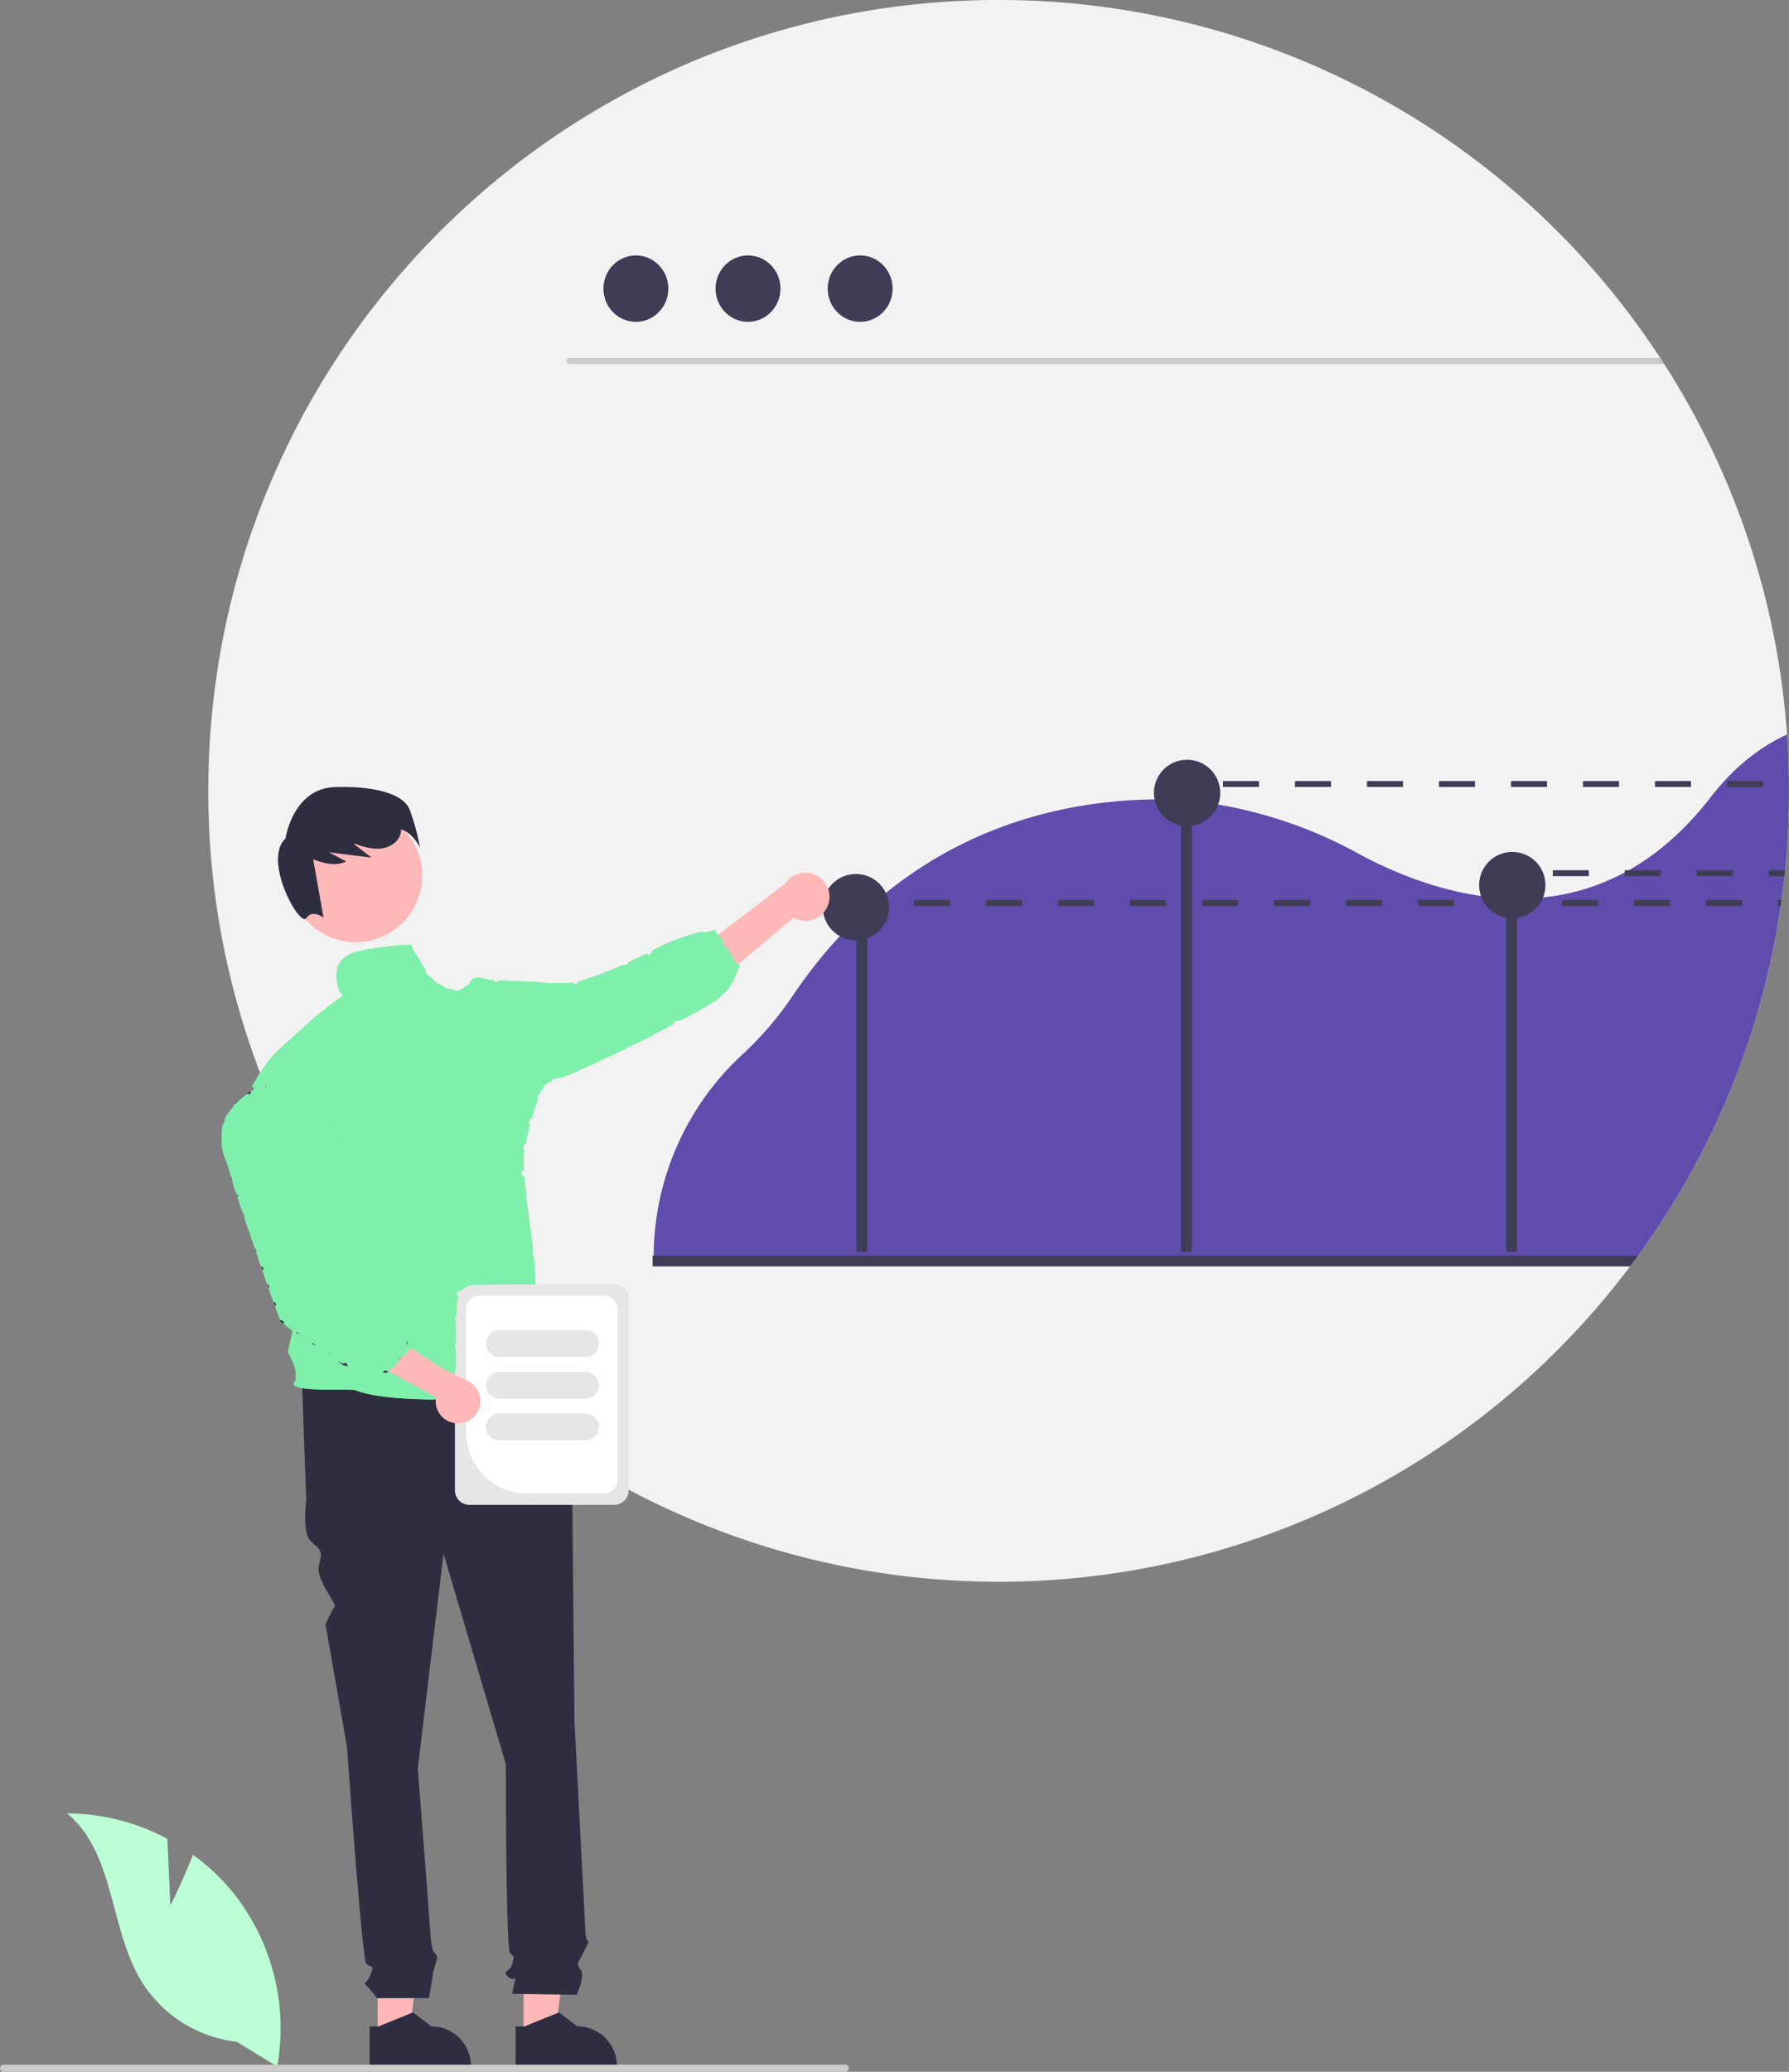 <?xml version="1.0" encoding="UTF-8" standalone="no"?>
<svg
   xmlns:dc="http://purl.org/dc/elements/1.1/"
   xmlns:cc="http://creativecommons.org/ns#"
   xmlns:rdf="http://www.w3.org/1999/02/22-rdf-syntax-ns#"
   xmlns:svg="http://www.w3.org/2000/svg"
   xmlns="http://www.w3.org/2000/svg"
   xmlns:sodipodi="http://sodipodi.sourceforge.net/DTD/sodipodi-0.dtd"
   xmlns:inkscape="http://www.inkscape.org/namespaces/inkscape"
   data-name="Layer 1"
   width="602.107"
   height="696.919"
   viewBox="0 0 602.107 696.919"
   version="1.1"
   id="svg76"
   sodipodi:docname="raise_fund.svg"
   inkscape:version="1.0.2-2 (e86c870879, 2021-01-15)">
  <rect x="0" y="0" width="602.107" height="696.919" fill="#808080" stroke="none"/>
  <defs
     id="defs80" />
  <sodipodi:namedview
     pagecolor="#ffffff"
     bordercolor="#666666"
     borderopacity="1"
     objecttolerance="10"
     gridtolerance="10"
     guidetolerance="10"
     inkscape:pageopacity="0"
     inkscape:pageshadow="2"
     inkscape:window-width="3200"
     inkscape:window-height="1711"
     id="namedview78"
     showgrid="false"
     inkscape:zoom="1.6639749"
     inkscape:cx="293.40095"
     inkscape:cy="346.88542"
     inkscape:window-x="-9"
     inkscape:window-y="-9"
     inkscape:window-maximized="1"
     inkscape:current-layer="svg76" />
  <path
     d="M901.053,367.541q0,2.97-.07,5.93c-.02,1.29-.06,2.58-.11,3.87-.01.37-.02.73-.04,1.1q-.045,1.065-.09,2.1-.33,6.915-1.02,13.73c-.02.22-.04.44-.06.65-.05.45-.09.9-.15,1.35-.14,1.35-.29,2.7-.46,4.03-.11.9-.22,1.79-.34,2.69-.06.43-.12.86-.17,1.28-.07.47-.13.93-.2,1.39-.03.2-.06.4-.09.61-.1.68-.2,1.37-.31,2.05-.13.89-.27,1.77-.42,2.66q-.21,1.32-.45,2.64c-.15.88-.31,1.76-.47,2.64-.16.89-.33,1.77-.5,2.65q-1.29,6.54-2.88,12.97-.63,2.505-1.29,5-1.095,4.05-2.31,8.06c-.23.74-.46,1.48-.69,2.21-.26.84-.53,1.68-.8,2.51-.27.84-.54,1.67-.82,2.5-.28.83-.56,1.66-.85,2.49-.28.82-.57,1.65-.87,2.47-.29.83-.59,1.65-.89,2.47-.31.82-.61,1.64-.92,2.45q-.93,2.46-1.91,4.87c-.32.81-.65,1.62-.99,2.42q-1.995,4.83-4.18,9.55c-.32.7-.64,1.4-.97,2.09-.22.46-.43.91-.65,1.37-.37.76-.73,1.51-1.1,2.26-.37.76-.75,1.53-1.14,2.3q-1.155,2.28-2.35,4.55c-.79,1.51-1.6,3.02-2.43,4.51s-1.67,2.98-2.52,4.45c-.43.74-.86,1.48-1.29,2.21q-2.595,4.395-5.36,8.69-2.745,4.275-5.67,8.45c-.97,1.39-1.96,2.78-2.96,4.15-.4.55-.8,1.09-1.2,1.63-.49.68-1,1.35-1.51,2.02a265.809,265.809,0,0,1-382.97,44.18q-4.38-3.66-8.6-7.5a267.376,267.376,0,0,1-46.71-55.98c-1.61-2.59-3.19-5.21-4.71-7.85a264.766,264.766,0,0,1-35.51-132.87c0-146.91,119.09-266,266-266a265.777,265.777,0,0,1,222.68,120.44c.44.67.88,1.35,1.32,2.03a264.422,264.422,0,0,1,41.33,124.62Q901.058,357.991,901.053,367.541Z"
     transform="translate(-298.947 -101.541)"
     fill="#f2f2f2"
     id="path2" />
  <path
     d="M859.053,224.011h-368.45a1.015,1.015,0,0,1,0-2.03h367.13C858.173,222.651,858.613,223.331,859.053,224.011Z"
     transform="translate(-298.947 -101.541)"
     fill="#cacaca"
     id="path4" />
  <ellipse
     cx="214.01"
     cy="97.09"
     rx="10.925"
     ry="11.169"
     fill="#3f3d56"
     id="ellipse6" />
  <ellipse
     cx="251.753"
     cy="97.09"
     rx="10.925"
     ry="11.169"
     fill="#3f3d56"
     id="ellipse8" />
  <ellipse
     cx="289.495"
     cy="97.09"
     rx="10.925"
     ry="11.169"
     fill="#3f3d56"
     id="ellipse10" />
  <path
     d="M900.383,348.631c-9.61,4.37-18.22,11.43-25.74,21.14-8.69,11.23-18,19.14-27.51,24.5-.45.25-.89.49-1.34.73a73.528,73.528,0,0,1-27.51,8.43,83.499,83.499,0,0,1-8.76.42c-1.22-.01-2.44-.04-3.65-.1-2.87-.14-5.71-.42-8.5-.82-16.02-2.28-30.51-8.44-41.24-14.23a150.088,150.088,0,0,0-47.21-16.52q-4.44-.735-8.86-1.15c-1.22-.12-2.43-.21-3.64-.29q-4.455-.3-8.9-.28c-1.52.01-3.03.04-4.55.1-25.54,1-58.85,8.28-88.72,33.71-.4.34-.79.68-1.19,1.02-.37.32-.74.65-1.11.98a149.143,149.143,0,0,0-13.34,13.47,169.09,169.09,0,0,0-13.2,17.25,110.056,110.056,0,0,1-16.64,19.3,92.677,92.677,0,0,0-29.82,67.12v.5c-.01.54-.01,1.09-.01,1.63h330.13c.4-.54.8-1.08,1.19-1.63,1-1.37,1.99-2.76,2.96-4.15q2.925-4.17,5.67-8.45,2.775-4.29,5.36-8.69c.43-.73.86-1.47,1.29-2.21.85-1.47,1.69-2.96,2.52-4.45s1.64-3,2.43-4.51q1.2-2.265,2.35-4.55c.39-.77.77-1.54,1.14-2.3.37-.75.73-1.5,1.1-2.26.22-.46.43-.91.65-1.37.33-.69.65-1.39.97-2.09q2.19-4.725,4.18-9.55c.34-.8.67-1.61.99-2.42q.975-2.415,1.91-4.87c.31-.81.61-1.63.92-2.45.3-.82.6-1.64.89-2.47.3-.82.59-1.65.87-2.47.29-.83.57-1.66.85-2.49.28-.83.55-1.66.82-2.5.27-.83.54-1.67.8-2.51.23-.73.46-1.47.69-2.21q1.215-4.005,2.31-8.06.66-2.49,1.29-5,1.59-6.42,2.88-12.97c.17-.88.34-1.76.5-2.65.16-.88.32-1.76.47-2.64q.24-1.32.45-2.64c.15-.89.29-1.77.42-2.66.11-.68.21-1.37.31-2.05.03-.21.06-.41.09-.61.07-.47.13-.93.19-1.39.06-.43.12-.86.18-1.28.12-.9.23-1.79.34-2.69.17-1.33.32-2.68.46-4.03h.01c.04-.45.09-.9.14-1.35.02-.21.04-.43.06-.65q.69-6.81,1.02-13.73.045-1.035.09-2.1c.02-.37.03-.73.04-1.1.05-1.29.09-2.58.11-3.87q.075-2.955.07-5.93Q901.053,358.001,900.383,348.631Z"
     transform="translate(-298.947 -101.541)"
     fill="#604cac"
     id="path12" />
  <rect
     x="288.244"
     y="314.155"
     width="3.648"
     height="106.939"
     fill="#3f3d56"
     id="rect14" />
  <rect
     x="397.473"
     y="264.211"
     width="3.648"
     height="156.883"
     fill="#3f3d56"
     id="rect16" />
  <rect
     x="506.927"
     y="297.047"
     width="3.648"
     height="124.047"
     fill="#3f3d56"
     id="rect18" />
  <circle
     cx="399.522"
     cy="266.726"
     r="11.161"
     fill="#3f3d56"
     id="circle20" />
  <circle
     cx="508.976"
     cy="297.737"
     r="11.161"
     fill="#3f3d56"
     id="circle22" />
  <circle
     cx="288.069"
     cy="305.155"
     r="11.161"
     fill="#3f3d56"
     id="circle24" />
  <path
     d="M850.263,523.911c-.4.55-.8,1.09-1.2,1.63-.49.68-1,1.35-1.51,2.02h-328.97v-3.65Z"
     transform="translate(-298.947 -101.541)"
     fill="#3f3d56"
     id="path26" />
  <polygon
     points="127.115 685.125 137.686 685.125 142.715 644.349 127.113 644.35 127.115 685.125"
     fill="#ffb8b8"
     id="polygon28" />
  <path
     d="M453.563,787.101a13.14,13.14,0,0,0-4.3-2.89,13.412,13.412,0,0,0-5.08-1l-6.23-4.72-.33.13-11.28,4.59h-2.98v13.7h34.09v-.43A13.16,13.16,0,0,0,453.563,787.101Z"
     transform="translate(-298.947 -101.541)"
     fill="#2f2e41"
     id="path30" />
  <polygon
     points="176.228 685.125 186.799 685.125 191.828 644.349 176.226 644.35 176.228 685.125"
     fill="#ffb8b8"
     id="polygon32" />
  <path
     d="M502.683,787.101a13.077,13.077,0,0,0-4.31-2.89,13.336,13.336,0,0,0-5.08-1l-6.22-4.72-.34.14-11.28,4.58h-2.98l.01,13.7h34.08v-.43A13.192,13.192,0,0,0,502.683,787.101Z"
     transform="translate(-298.947 -101.541)"
     fill="#2f2e41"
     id="path34" />
  <path
     d="M483.625,563.522,400.566,565.689l1.444,40.446s-1.444,10.834,1.444,13.723,4.333,2.889,2.889,7.945,6.187,13.313,5.26,14.24-3.094,5.983-3.094,5.983l7.222,41.168s5.056,71.503,6.5,72.947,2.889,0,1.444,3.611-2.889,2.167-1.444,3.611a53.192,53.192,0,0,1,3.611,4.333h17.462s1.317-7.222,1.317-7.945,1.444-5.056,1.444-5.778-1.277-1.999-1.277-1.999a23.761,23.761,0,0,1-.89-4.501c0-1.444-4.333-57.058-4.333-57.058l8.667-72.225,20.945,70.78s0,62.113,1.444,63.558,1.444.722.722,3.611-3.611,2.167-1.444,4.333,2.889-1.444,2.167,2.167l-.722,3.611,21.667.31s2.889-6.088,1.444-8.255-1.358-1.575.404-5.121,2.485-4.268,1.762-4.99-.722-4.564-.722-4.564l-3.611-69.106s-.722-72.947-.722-75.114a7.204,7.204,0,0,1,.6-3.249v-2.941l-2.767-10.421Z"
     transform="translate(-298.947 -101.541)"
     fill="#2f2e41"
     id="path36" />
  <path
     d="M577.621,405.998a8.065,8.065,0,0,1-11.61,4.261l-36.054,30.205-1.959-14.764,35.264-26.995a8.109,8.109,0,0,1,14.359,7.293Z"
     transform="translate(-298.947 -101.541)"
     fill="#ffb8b8"
     id="path38" />
  <circle
     cx="119.696"
     cy="294.534"
     r="22.39"
     fill="#ffb8b8"
     id="circle40" />
  <path
     d="M436.794,373.792c-2.084-4.968-11.017-7.918-25.153-7.474s-16.611,17.301-16.611,17.301c-7.786,7.257,4.784,29.914,6.965,26.79,2.181-3.124,5.842-.171,5.842-.171l-3.489-19.627c3.685,1.418,7.648,2.369,11.114.718l-5.743-3.071,14.278,1.777-5.888-4.53c.143-.047.285-.096.428-.144a20.924,20.924,0,0,0,7.46,1.694c3.002-.022,6.192-1.429,7.45-4.155a6.139,6.139,0,0,0,.533-2.376c4.139,1.344,6.313,6.193,6.313,6.193A76.403,76.403,0,0,0,436.794,373.792Z"
     transform="translate(-298.947 -101.541)"
     fill="#2f2e41"
     id="path42" />
  <path
     d="M436.565,419.465c-5,0-8.22.69-16,2-14.36,2.42-5.76,16.065-5.76,16.065s.65-.33-1.11,0-7.76,5.52-7.76,5.52l-10.73,9.53c-16.17,12.69-12.55,32.49-12.55,32.49l23.58,23.73-10.33,47.61s4.39,7.07,2.12,10.24,20,2.26,20,2.26c15.37,6.85,69.52,1.06,69.52,1.06-.75-1.96-8-17.15-8-17.15,3.15-5.44.15-13.3.15-13.3s-3.13-37.18-5.13-42.32,5.12-32.99,9.8-32.69,34.91-15.12,34.91-15.12-.76-1.21,9.22-5.29a48.911,48.911,0,0,0,15.49-9.77l4.1-8.19c-1.97.76-8.62-11.78-8.62-11.78l-2.9,1.105-1.68-.485s-13.11,3.73-15.79,6.45-3.58,1.96-6,2.57-2.72,2.31-3.48,2.12-2.11,2.11-3.17,1.81-3.33.91-4.84,1.21-12.24,4.84-12.24,4.84c-6.64-3.36-24.64-2-24.64-2s-5.89-3.47-7.56,0a5.69,5.69,0,0,1-5.13,3.33l-7.18-3.07C444.438,433.763,436.606,417.887,436.565,419.465Z"
     transform="translate(-298.947 -101.541)"
     fill="#3f3d56"
     id="path44"
     style="fill:#7ef0ac;fill-opacity:1" />
  <path
     d="M356.278,742.531l-.998-22.434a72.455,72.455,0,0,0-33.796-8.555c16.231,13.27,14.203,38.851,25.208,56.697a43.582,43.582,0,0,0,31.959,20.14l13.583,8.316A73.03,73.03,0,0,0,376.842,737.516a70.543,70.543,0,0,0-12.964-12.046C360.624,734.048,356.278,742.531,356.278,742.531Z"
     transform="translate(-298.947 -101.541)"
     fill="#f2f2f2"
     id="path46"
     style="fill:#bcffd7;fill-opacity:1" />
  <path
     d="M298.947,797.269a1.186,1.186,0,0,0,1.19,1.19h283.29a1.19,1.19,0,1,0,0-2.38h-283.29A1.187,1.187,0,0,0,298.947,797.269Z"
     transform="translate(-298.947 -101.541)"
     fill="#ccc"
     id="path48" />
  <rect
     x="289.494"
     y="302.729"
     width="6"
     height="2"
     fill="#3f3d56"
     id="rect50" />
  <path
     d="M606.553,404.271v2h12.12v-2Zm24.24,0v2h12.11v-2Zm24.23,0v2h12.12v-2Zm24.23,0v2h12.12v-2Zm24.24,0v2h12.11v-2Zm24.23,0v2h12.12v-2Zm24.23,0v2h12.12v-2Zm24.24,0v2h12.11v-2Zm24.23,0v2h12.12v-2Zm24.23,0v2h12.12v-2Zm24.23,0v2h12.12v-2Zm24.24,0v2h12.11v-2Zm24.23,0v2h.9c.03-.21.06-.41.09-.61.07-.46.13-.92.2-1.39Z"
     transform="translate(-298.947 -101.541)"
     fill="#3f3d56"
     id="path52" />
  <rect
     x="393.494"
     y="262.729"
     width="6"
     height="2"
     fill="#3f3d56"
     id="rect54" />
  <path
     d="M710.553,364.271v2h12.12v-2Zm24.24,0v2h12.11v-2Zm24.23,0v2h12.12v-2Zm24.23,0v2h12.12v-2Zm24.24,0v2h12.11v-2Zm24.23,0v2h12.12v-2Zm24.23,0v2h12.12v-2Zm24.24,0v2h12.11v-2Z"
     transform="translate(-298.947 -101.541)"
     fill="#3f3d56"
     id="path56" />
  <rect
     x="504.494"
     y="292.729"
     width="6"
     height="2"
     fill="#3f3d56"
     id="rect58" />
  <path
     d="M821.553,394.271v2h12.12v-2Zm24.24,0v2h12.11v-2Zm24.23,0v2h12.12v-2Zm24.23,0v2h5.27c.04-.45.09-.9.14-1.35.02-.21.04-.43.06-.65Z"
     transform="translate(-298.947 -101.541)"
     fill="#3f3d56"
     id="path60" />
  <path
     d="M452.053,602.85V538.44a4.923,4.923,0,0,1,4.917-4.917h48.643a4.923,4.923,0,0,1,4.917,4.917v64.409a4.923,4.923,0,0,1-4.917,4.917H456.97A4.923,4.923,0,0,1,452.053,602.85Z"
     transform="translate(-298.947 -101.541)"
     fill="#e6e6e6"
     id="path62" />
  <path
     d="M455.785,583.395V541.987a4.61,4.61,0,0,1,4.605-4.605h41.805a4.61,4.61,0,0,1,4.605,4.605v57.316a4.61,4.61,0,0,1-4.605,4.605H476.297A20.536,20.536,0,0,1,455.785,583.395Z"
     transform="translate(-298.947 -101.541)"
     fill="#fff"
     id="path64" />
  <path
     d="M462.553,553.541a4.505,4.505,0,0,1,4.5-4.5h29a4.5,4.5,0,1,1,0,9h-29A4.505,4.505,0,0,1,462.553,553.541Z"
     transform="translate(-298.947 -101.541)"
     fill="#e6e6e6"
     id="path66" />
  <path
     d="M462.553,567.541a4.505,4.505,0,0,1,4.5-4.5h29a4.5,4.5,0,1,1,0,9h-29A4.505,4.505,0,0,1,462.553,567.541Z"
     transform="translate(-298.947 -101.541)"
     fill="#e6e6e6"
     id="path68" />
  <path
     d="M462.553,581.541a4.505,4.505,0,0,1,4.5-4.5h29a4.5,4.5,0,1,1,0,9h-29A4.505,4.505,0,0,1,462.553,581.541Z"
     transform="translate(-298.947 -101.541)"
     fill="#e6e6e6"
     id="path70" />
  <path
     d="M453.202,580.349a7.483,7.483,0,0,1-7.528-8.659l-41.53-22.739,12.155-6.574,38.486,23.114a7.524,7.524,0,0,1-1.582,14.858Z"
     transform="translate(-298.947 -101.541)"
     fill="#ffb8b8"
     id="path72" />
  <path
     d="M429.053,563.541l-14.727-2.616-5.273-4.384-3.546-1.806-12.223-8.579-.036-.108-19.421-57.41a18.804,18.804,0,0,1,13.915-21.737h0a18.784,18.784,0,0,1,23.168,15.86l6.25,49.203,10.361,10.7,4.533.878,1.043,4.881,3.957,6.119Z"
     transform="translate(-298.947 -101.541)"
     fill="#3f3d56"
     id="path74" />
  <path
     style="fill:#7ef0ac;fill-opacity:1;stroke:#7ef0ac;stroke-width:1.275;stroke-dasharray:5.099, 1.275"
     d="m 121.985,460.164 c -4.812,-0.959 -7.263,-2.202 -15.913,-8.073 -5.624,-3.817 -10.558,-7.374 -10.966,-7.904 -0.407,-0.53 -5.055,-13.676 -10.329,-29.214 -11.457,-33.754 -11.665,-35.561 -4.975,-43.181 5.91,-6.731 14.805,-8.223 22.548,-3.782 7.655,4.39 8.268,6.149 11.718,33.633 1.639,13.053 3.171,24.885 3.406,26.295 0.61,3.66 10.098,14.01 12.843,14.01 1.253,0 2.256,0.593 2.516,1.487 0.238,0.818 1.366,3.369 2.508,5.669 l 2.075,4.181 -3.597,4.019 c -4.001,4.471 -3.888,4.443 -11.835,2.86 z"
     id="path907" />
  <path
     style="fill:#7ef0ac;fill-opacity:1;stroke:#7ef0ac;stroke-width:1.803;stroke-dasharray:7.212, 1.803"
     d="m 125.94,460.384 c -0.31,-0.31 -2.293,-0.696 -4.407,-0.857 -2.114,-0.161 -3.843,-0.719 -3.843,-1.239 0,-0.52 -0.565,-0.946 -1.256,-0.946 -1.541,0 -18.111,-11.09 -20.036,-13.41 -0.765,-0.921 -3.594,-7.882 -6.286,-15.467 -2.693,-7.585 -5.243,-14.603 -5.667,-15.595 -0.424,-0.992 -0.918,-2.521 -1.098,-3.399 -0.18,-0.878 -0.727,-2.501 -1.217,-3.606 -0.49,-1.105 -1.005,-2.415 -1.144,-2.911 -0.14,-0.496 -0.363,-1.037 -0.496,-1.202 -0.133,-0.165 -0.424,-1.112 -0.647,-2.103 -0.223,-0.992 -1.255,-5.319 -2.294,-9.616 -2.56,-10.587 -2.478,-11.306 1.86,-16.246 5.192,-5.913 9.993,-8.196 15.642,-7.438 2.537,0.34 4.612,0.129 4.612,-0.469 0,-0.598 -3.005,-1.088 -6.679,-1.088 h -6.679 l 2.171,-3.758 c 2.304,-3.987 18.521,-19.314 24.321,-22.987 3.112,-1.97 3.327,-2.515 2.186,-5.537 -1.773,-4.697 -0.338,-9.107 3.537,-10.873 1.81,-0.825 6.889,-1.801 11.287,-2.17 l 7.996,-0.67 3.461,6.156 c 2.034,3.618 4.702,6.607 6.47,7.25 1.655,0.601 3.914,1.461 5.02,1.91 1.256,0.51 2.906,-0.079 4.397,-1.569 2.255,-2.255 3.29,-2.33 18.8,-1.365 14.967,0.931 17.016,0.807 23.248,-1.41 6.658,-2.368 15.82,-6.342 19.455,-8.438 5.763,-3.323 13.236,-6.159 17.428,-6.613 4.637,-0.502 4.927,-0.32 8.182,5.131 3,5.024 3.214,6.039 1.927,9.145 -0.796,1.922 -3.126,4.768 -5.177,6.325 -5.093,3.865 -44.511,23.744 -51.207,25.824 -2.975,0.924 -6.081,2.187 -6.903,2.806 -2.219,1.672 -7.4,19.061 -7.661,25.711 -0.125,3.181 0.667,11.969 1.76,19.529 1.093,7.56 1.987,15.538 1.987,17.729 v 3.983 h -10.55 c -15.527,0 -15.893,0.391 -15.893,17.01 v 13.267 l -5.709,-3.237 c -3.14,-1.78 -6.9,-4.536 -8.356,-6.124 -3.153,-3.439 -4.513,-3.755 -2.86,-0.665 0.955,1.784 0.419,2.968 -2.719,6.01 -3.698,3.584 -5.683,4.503 -6.962,3.224 z m 7.327,-18.124 c -0.797,-0.96 -2.599,-1.724 -4.006,-1.697 -2.291,0.043 -2.213,0.235 0.748,1.841 1.818,0.986 3.368,2.722 3.445,3.858 0.125,1.85 0.198,1.84 0.7,-0.096 0.308,-1.189 -0.091,-2.946 -0.888,-3.906 z m -14.081,-13.164 c -0.316,-1.653 -1.052,-3.005 -1.636,-3.005 -1.381,0 -1.34,0.841 0.182,3.685 1.681,3.14 2.143,2.924 1.454,-0.68 z m -2.062,-12.32 c -0.465,-4.462 -1.397,-8.654 -2.07,-9.315 -0.827,-0.813 -1.013,-0.034 -0.573,2.404 0.358,1.983 0.989,6.175 1.402,9.315 1.156,8.781 2.197,6.765 1.241,-2.404 z m -2.348,-18.039 c -1.416,-1.416 -1.98,0.739 -1.065,4.075 l 0.945,3.447 0.406,-3.415 c 0.223,-1.878 0.095,-3.726 -0.286,-4.107 z m -1.963,-9.151 c -1.127,-1.047 -1.289,-0.672 -0.711,1.649 0.411,1.653 0.837,3.816 0.945,4.808 0.108,0.992 0.428,0.25 0.711,-1.649 0.283,-1.898 -0.142,-4.062 -0.945,-4.808 z m -1.015,-11.655 c -1.451,-4.844 -6.641,-10.735 -9.458,-10.735 -1.135,0 -0.577,0.963 1.511,2.606 2.873,2.26 6.63,8.686 7.26,12.419 0.112,0.661 0.359,2.284 0.55,3.606 0.291,2.02 0.435,1.932 0.9,-0.548 0.304,-1.624 -0.039,-4.93 -0.763,-7.347 z"
     id="path909" />
  <path
     style="fill:#7ef0ac;fill-opacity:1;stroke:#7ef0ac;stroke-width:0.225;stroke-dasharray:0.901, 0.225"
     d="m 139.831,470.506 c -8.731,-0.329 -15.683,-1.309 -19.547,-2.754 l -0.992,-0.371 -7.287,-0.068 c -5.639,-0.053 -7.677,-0.124 -9.015,-0.314 -2.14,-0.304 -3.179,-0.595 -3.687,-1.031 l -0.392,-0.337 0.424,-0.818 c 0.381,-0.735 0.422,-0.956 0.403,-2.177 -0.028,-1.774 -0.527,-3.471 -1.75,-5.958 l -0.933,-1.896 0.738,-3.438 c 0.406,-1.891 0.764,-3.469 0.796,-3.507 0.032,-0.038 0.19,0.013 0.351,0.114 0.755,0.472 0.133,-0.045 -1.509,-1.253 -0.992,-0.729 -1.802,-1.364 -1.801,-1.411 0.001,-0.047 0.062,-0.179 0.134,-0.294 0.186,-0.293 -0.756,-1.225 -1.137,-1.125 -0.239,0.062 -0.394,-0.239 -1.071,-2.076 -0.435,-1.182 -0.789,-2.226 -0.787,-2.321 0.002,-0.095 0.103,-0.21 0.224,-0.256 0.357,-0.137 -0.072,-1.194 -0.528,-1.302 -0.302,-0.071 -0.473,-0.409 -1.144,-2.257 -0.434,-1.195 -0.792,-2.224 -0.795,-2.286 -0.004,-0.062 0.102,-0.113 0.235,-0.113 0.17,0 0.21,-0.077 0.135,-0.263 -0.059,-0.145 -0.174,-0.449 -0.256,-0.676 -0.082,-0.227 -0.261,-0.413 -0.398,-0.414 -0.185,-4.5e-4 -0.439,-0.559 -0.999,-2.195 -0.413,-1.207 -0.774,-2.255 -0.801,-2.328 -0.028,-0.074 0.053,-0.134 0.179,-0.134 0.343,0 0.407,-0.206 0.218,-0.705 -0.097,-0.256 -0.34,-0.513 -0.566,-0.599 -0.348,-0.131 -0.492,-0.431 -1.167,-2.419 -0.424,-1.248 -0.705,-2.291 -0.626,-2.317 0.197,-0.066 -0.141,-1.029 -0.474,-1.351 -0.277,-0.268 -1.646,-4.185 -1.646,-4.709 0,-0.168 -0.138,-0.574 -0.306,-0.901 -0.168,-0.327 -0.643,-1.57 -1.056,-2.762 -0.748,-2.159 -0.767,-2.379 -0.216,-2.423 0.083,-0.007 0.007,-0.07 -0.169,-0.141 -0.175,-0.071 -0.366,-0.316 -0.423,-0.545 -0.057,-0.229 -0.191,-0.488 -0.296,-0.575 -0.106,-0.088 -0.583,-1.299 -1.061,-2.693 -0.879,-2.562 -0.889,-2.642 -0.333,-2.838 0.067,-0.024 0.074,-0.166 0.016,-0.316 -0.072,-0.188 -0.214,-0.253 -0.452,-0.207 -0.288,0.055 -0.364,-0.013 -0.447,-0.4 -0.055,-0.256 -0.16,-0.542 -0.234,-0.634 -0.181,-0.225 -0.973,-3.107 -1.1,-4 -0.056,-0.392 -0.186,-0.797 -0.289,-0.901 -0.104,-0.104 -0.482,-1.204 -0.84,-2.443 -0.358,-1.24 -0.738,-2.389 -0.844,-2.554 -0.469,-0.733 -1.399,-3.862 -1.569,-5.277 -0.263,-2.188 0.079,-7.007 0.522,-7.349 0.299,-0.23 0.728,-1.332 0.544,-1.394 -0.238,-0.079 0.624,-1.658 1.646,-3.014 0.911,-1.209 1.093,-1.362 1.273,-1.071 0.051,0.083 0.168,0.15 0.26,0.15 0.092,0 0.026,-0.152 -0.147,-0.338 l -0.315,-0.338 0.338,-0.421 c 0.307,-0.383 0.357,-0.399 0.543,-0.176 0.168,0.203 0.17,0.303 0.009,0.572 l -0.195,0.326 0.342,-0.33 c 0.292,-0.282 0.313,-0.365 0.141,-0.572 -0.175,-0.21 -0.076,-0.369 0.764,-1.223 0.53,-0.54 1.362,-1.291 1.849,-1.67 0.837,-0.651 0.896,-0.673 1.089,-0.409 0.12,0.163 0.204,0.2 0.204,0.088 0,-0.105 0.085,-0.162 0.188,-0.125 0.103,0.036 0.377,-0.066 0.607,-0.228 0.338,-0.236 0.385,-0.335 0.242,-0.508 -0.098,-0.118 -0.151,-0.238 -0.119,-0.268 0.242,-0.22 2.175,-1.076 3.253,-1.44 1.137,-0.384 1.335,-0.414 1.48,-0.222 0.257,0.341 0.509,0.263 0.509,-0.157 0,-0.337 -0.045,-0.368 -0.413,-0.279 -0.475,0.114 -3.287,1.016 -3.684,1.182 -0.234,0.097 -0.248,0.063 -0.116,-0.282 0.136,-0.358 0.116,-0.393 -0.223,-0.393 -0.205,0 -0.372,-0.037 -0.372,-0.083 0,-0.224 2.987,-5.268 3.363,-5.679 0.239,-0.26 0.77,-0.971 1.18,-1.579 1.483,-2.197 3.178,-4.054 5.823,-6.377 0.95,-0.835 2.654,-2.387 3.785,-3.45 1.131,-1.062 2.08,-1.911 2.107,-1.885 0.085,0.079 1.462,-1.101 1.427,-1.223 -0.043,-0.152 4.266,-3.932 5.226,-4.584 0.413,-0.281 1.088,-0.823 1.501,-1.206 0.412,-0.383 1.556,-1.25 2.542,-1.926 0.986,-0.677 2.036,-1.444 2.333,-1.705 0.413,-0.362 0.637,-0.456 0.951,-0.396 0.226,0.043 0.411,0.035 0.411,-0.019 0,-0.222 -0.767,-1.59 -0.892,-1.59 -0.194,0 -0.9,-2.203 -1.144,-3.569 -0.717,-4.022 0.349,-6.864 3.291,-8.771 1.141,-0.74 2.255,-1.15 3.928,-1.447 0.744,-0.132 1.388,-0.291 1.431,-0.354 0.115,-0.167 3.136,-0.665 6.232,-1.029 1.487,-0.175 3.151,-0.381 3.698,-0.458 0.546,-0.077 1.865,-0.179 2.93,-0.226 1.065,-0.047 2.209,-0.111 2.542,-0.142 0.539,-0.05 0.633,-0.008 0.858,0.385 0.139,0.243 0.218,0.533 0.174,0.647 -0.091,0.238 0.812,1.779 0.981,1.674 0.062,-0.038 0.575,0.756 1.139,1.765 0.565,1.009 1.356,2.369 1.759,3.023 0.415,0.673 0.669,1.228 0.585,1.28 -0.087,0.053 0.042,0.421 0.308,0.883 0.347,0.601 0.521,0.771 0.723,0.706 0.193,-0.061 0.488,0.171 1.074,0.848 1.032,1.192 2.246,2.085 3.415,2.511 0.508,0.185 0.923,0.417 0.923,0.516 3e-4,0.257 1.672,0.917 1.8,0.711 0.067,-0.109 0.44,-0.034 1.135,0.228 1.453,0.547 2.235,0.368 3.692,-0.842 0.536,-0.445 0.733,-0.535 0.872,-0.396 0.214,0.214 0.573,-0.187 1.14,-1.271 0.66,-1.263 1.597,-1.724 3.217,-1.583 0.544,0.048 1.389,0.225 1.877,0.395 0.535,0.186 1.266,0.309 1.84,0.309 0.916,0 0.953,0.014 0.953,0.376 0,0.326 0.066,0.376 0.507,0.376 0.852,0 1.446,-0.171 1.446,-0.416 0,-0.191 0.167,-0.213 1.014,-0.136 0.558,0.051 2.975,0.163 5.371,0.249 5.15,0.185 8.041,0.385 9.98,0.69 0.779,0.123 1.455,0.17 1.502,0.106 0.048,-0.064 0.966,-0.117 2.04,-0.117 1.074,0 2.629,-0.034 3.456,-0.075 1.484,-0.074 1.503,-0.071 1.552,0.274 0.053,0.376 0.028,0.378 1.189,-0.092 0.409,-0.165 0.638,-0.352 0.639,-0.521 3e-4,-0.148 0.115,-0.265 0.263,-0.267 0.386,-0.006 7.007,-2.271 8.451,-2.892 3.798,-1.631 6.074,-2.496 6.23,-2.367 0.117,0.098 0.233,0.092 0.341,-0.015 0.089,-0.089 0.389,-0.208 0.665,-0.264 0.285,-0.057 0.56,-0.229 0.637,-0.397 0.196,-0.432 1.679,-1.354 2.72,-1.691 0.496,-0.161 1.528,-0.606 2.293,-0.991 l 1.392,-0.699 0.173,0.379 c 0.167,0.367 0.186,0.371 0.561,0.133 0.728,-0.461 1.183,-0.974 1.11,-1.252 -0.057,-0.217 0.285,-0.452 1.744,-1.195 1.917,-0.977 3.848,-1.84 4.972,-2.22 0.372,-0.126 0.947,-0.348 1.277,-0.494 1.091,-0.481 2.258,-0.877 5.329,-1.805 2.686,-0.812 3.093,-0.898 3.534,-0.753 0.64,0.211 1.836,0.06 3.034,-0.385 1.019,-0.378 1.017,-0.379 1.475,0.536 0.145,0.289 0.614,0.898 1.044,1.352 0.429,0.454 0.903,1.015 1.054,1.245 0.248,0.381 0.251,0.435 0.034,0.601 -0.214,0.163 -0.189,0.265 0.237,0.966 0.389,0.64 0.536,0.769 0.799,0.702 0.278,-0.07 0.447,0.133 1.226,1.47 0.497,0.853 1.112,1.966 1.366,2.473 0.483,0.962 1.528,2.008 2.007,2.008 0.236,0 0.179,0.191 -0.409,1.362 -0.376,0.749 -0.885,1.915 -1.13,2.592 -0.697,1.922 -2.12,4.034 -3.561,5.287 -0.666,0.578 -1.217,1.13 -1.224,1.227 -0.041,0.513 -4.76,3.426 -10.381,6.41 -2.547,1.352 -3.583,1.831 -3.718,1.721 -0.131,-0.107 -0.435,-0.052 -1.013,0.182 -0.702,0.285 -0.814,0.383 -0.748,0.656 0.07,0.287 -0.268,0.498 -3.156,1.973 -1.779,0.908 -3.251,1.7 -3.272,1.759 -0.112,0.319 -23.28,11.449 -24.181,11.617 -0.472,0.088 -1.514,0.554 -1.699,0.759 -0.352,0.392 -6.686,2.731 -6.686,2.469 0,-0.066 -0.254,-0.063 -0.563,0.006 -0.31,0.069 -0.743,0.163 -0.963,0.209 -0.285,0.059 -0.381,0.158 -0.336,0.347 0.049,0.203 -0.167,0.366 -0.932,0.705 -1.436,0.638 -1.667,0.872 -2.455,2.483 -0.39,0.797 -0.774,1.428 -0.854,1.401 -0.156,-0.052 -0.808,1.179 -0.808,1.525 0,0.115 0.067,0.231 0.148,0.259 0.081,0.028 -0.112,0.792 -0.431,1.703 -0.318,0.909 -0.805,2.413 -1.081,3.343 -0.422,1.422 -0.543,1.677 -0.763,1.608 -0.208,-0.066 -0.308,0.076 -0.494,0.703 -0.294,0.991 -0.293,1.182 0.009,1.182 0.181,0 0.218,0.086 0.144,0.338 -0.202,0.691 -1.279,5.335 -1.373,5.925 -0.079,0.492 -0.151,0.598 -0.368,0.541 -0.301,-0.079 -0.377,0.092 -0.533,1.196 -0.086,0.611 -0.064,0.714 0.154,0.714 0.229,0 0.242,0.12 0.13,1.164 -0.069,0.64 -0.108,2.195 -0.086,3.456 l 0.039,2.291 h -0.462 -0.462 l 0.097,0.714 c 0.151,1.114 0.212,1.24 0.597,1.24 0.317,0 0.364,0.084 0.441,0.789 0.128,1.163 0.515,5.147 0.61,6.273 0.045,0.537 0.147,1.348 0.226,1.803 0.079,0.454 0.309,2.145 0.511,3.756 0.471,3.752 0.58,4.605 1.128,8.784 0.249,1.898 0.396,3.487 0.328,3.531 -0.153,0.099 -0.022,1.808 0.138,1.808 0.217,0 0.303,0.748 0.446,3.867 0.079,1.716 0.189,3.674 0.245,4.351 l 0.101,1.232 -10.501,0.054 c -9.256,0.048 -10.613,0.085 -11.445,0.307 -1.282,0.344 -2.091,0.77 -2.849,1.503 -0.497,0.48 -0.678,0.576 -0.819,0.435 -0.319,-0.319 -0.531,-0.197 -0.855,0.494 -0.394,0.838 -0.4,1.128 -0.025,1.128 0.445,0 0.471,0.165 0.225,1.445 -0.125,0.651 -0.269,2.148 -0.32,3.325 -0.072,1.647 -0.14,2.141 -0.295,2.141 -0.148,0 -0.202,0.259 -0.202,0.977 0,0.551 0.066,0.977 0.15,0.977 0.096,0 0.15,1.277 0.15,3.531 0,2.254 -0.054,3.531 -0.15,3.531 -0.085,0 -0.15,0.426 -0.15,0.977 0,0.551 0.066,0.977 0.15,0.977 0.096,0 0.15,1.277 0.15,3.531 0,2.117 -0.057,3.531 -0.142,3.531 -0.078,0 -0.163,0.304 -0.188,0.676 l -0.046,0.676 -0.901,-0.547 c -0.496,-0.301 -1.039,-0.554 -1.207,-0.564 -0.168,-0.009 -1.605,-0.755 -3.193,-1.658 -2.002,-1.138 -2.887,-1.721 -2.887,-1.901 0,-0.287 -1.179,-1.047 -1.717,-1.106 -0.185,-0.02 -0.956,-0.482 -1.713,-1.026 -0.758,-0.544 -1.785,-1.237 -2.284,-1.54 l -0.906,-0.551 -0.333,0.425 c -1.155,1.474 -2.587,2.924 -2.826,2.861 -0.377,-0.099 -1.252,0.825 -1.01,1.067 0.138,0.138 0.096,0.273 -0.184,0.594 -1.004,1.151 -2.091,2.216 -2.681,2.627 -0.584,0.407 -0.674,0.431 -0.797,0.212 -0.134,-0.239 -0.316,-0.239 -1.212,0.004 -0.145,0.039 -0.263,0.202 -0.263,0.362 0,0.196 -0.11,0.296 -0.338,0.308 -0.186,0.01 0.101,0.106 0.639,0.213 0.914,0.183 0.997,0.176 1.297,-0.103 l 0.32,-0.298 7.868,4.309 c 4.327,2.37 7.916,4.337 7.974,4.371 0.058,0.034 0.068,0.162 0.021,0.283 -0.096,0.25 -1.417,0.261 -6.782,0.059 z m -15.957,-9.735 c 0,-0.072 -0.275,-0.175 -0.61,-0.229 -0.732,-0.117 -1.185,0.081 -0.517,0.226 0.68,0.148 1.127,0.149 1.127,0.003 z m -5.932,-1.117 c -0.763,-0.279 -0.899,-0.385 -0.901,-0.698 -0.002,-0.288 -0.129,-0.417 -0.583,-0.59 -0.527,-0.201 -0.593,-0.198 -0.72,0.029 -0.15,0.269 -0.51,0.122 -2.681,-1.098 l -0.826,-0.464 0.526,0.467 c 2.202,1.954 2.498,2.134 3.952,2.409 1.912,0.362 2.324,0.344 1.234,-0.055 z m -6.689,-4.173 c -0.596,-0.471 -0.875,-0.602 -0.967,-0.454 -0.046,0.074 0.161,0.35 0.46,0.613 0.404,0.355 0.587,0.434 0.713,0.307 0.126,-0.126 0.073,-0.246 -0.206,-0.467 z m -3.906,-1.852 c 0,-0.034 -0.303,-0.253 -0.674,-0.488 -0.479,-0.303 -0.651,-0.5 -0.594,-0.68 0.115,-0.363 -0.994,-1.121 -1.173,-0.801 -0.099,0.176 -0.407,0.024 -1.545,-0.764 -0.782,-0.541 -1.422,-0.951 -1.422,-0.91 0,0.092 4.244,3.083 4.875,3.436 0.512,0.286 0.534,0.295 0.534,0.208 z m 30.8,-0.67 c 0,-0.071 -0.151,-0.322 -0.336,-0.558 -0.185,-0.235 -0.447,-0.633 -0.581,-0.884 -0.249,-0.465 -0.707,-0.64 -0.602,-0.231 0.032,0.124 0.104,0.428 0.16,0.676 0.08,0.351 0.176,0.443 0.435,0.414 0.228,-0.025 0.385,0.08 0.502,0.338 0.165,0.362 0.423,0.511 0.423,0.245 z m -36.359,-3.09 c 0,-0.036 -0.22,-0.21 -0.488,-0.388 l -0.488,-0.323 0.451,0.387 c 0.462,0.397 0.526,0.436 0.526,0.324 z m -0.904,-1.167 c 0.001,-0.058 -0.233,-0.284 -0.52,-0.503 -0.469,-0.358 -0.545,-0.375 -0.753,-0.167 -0.208,0.208 -0.167,0.276 0.409,0.675 0.591,0.41 0.854,0.409 0.863,-0.005 z m 29.596,-6.875 c 0.193,-0.122 0.192,-0.151 -0.01,-0.229 -0.433,-0.166 -1.08,-0.153 -1.142,0.022 -0.102,0.286 0.777,0.443 1.152,0.206 z M 117.865,427.625 c -0.088,-0.231 -0.2,-0.378 -0.251,-0.328 -0.05,0.05 -10e-4,0.308 0.108,0.573 0.24,0.578 0.37,0.354 0.142,-0.244 z m -1.844,-12.938 c -0.05,-0.05 -0.18,-0.055 -0.288,-0.012 -0.12,0.048 -0.084,0.084 0.091,0.091 0.158,0.007 0.247,-0.029 0.197,-0.079 z m -0.41,-5.299 c 0,-0.511 -0.186,-1.221 -0.319,-1.221 -0.149,0 -0.178,0.905 -0.04,1.265 0.126,0.328 0.36,0.299 0.36,-0.044 z M 76.647,389.8 c -0.042,-0.103 -0.076,-0.019 -0.076,0.188 0,0.207 0.034,0.291 0.076,0.188 0.042,-0.103 0.042,-0.272 0,-0.376 z m -0.36,-0.211 c -0.216,-0.088 -0.381,-0.66 -0.877,-3.04 -0.338,-1.626 -0.346,-1.757 -0.11,-1.932 0.275,-0.204 0.089,-0.259 -0.218,-0.064 -0.217,0.138 -0.107,0.896 0.51,3.519 0.298,1.268 0.434,1.613 0.63,1.603 0.152,-0.007 0.177,-0.041 0.065,-0.087 z m 35.567,-5.911 c 0,-0.693 -0.158,-0.953 -0.37,-0.61 -0.123,0.199 0.081,1.361 0.239,1.361 0.072,0 0.131,-0.338 0.131,-0.751 z m -36.346,-0.166 c -0.079,-0.198 -0.148,-0.281 -0.153,-0.184 -0.013,0.234 0.162,0.679 0.238,0.604 0.033,-0.033 -0.005,-0.222 -0.084,-0.42 z m -0.411,-0.249 c -0.095,-0.061 -0.204,-0.279 -0.242,-0.486 -0.059,-0.318 -0.073,-0.301 -0.09,0.113 -0.016,0.373 0.041,0.488 0.242,0.486 0.169,-0.002 0.201,-0.042 0.09,-0.113 z m 36.989,-1.606 c -0.057,-0.458 -0.167,-0.833 -0.244,-0.833 -0.18,0 -0.176,0.12 0.036,1.04 0.226,0.98 0.341,0.866 0.207,-0.206 z m -1.384,-4.367 c -0.225,-0.661 -0.395,-0.817 -0.574,-0.528 -0.121,0.197 0.499,1.389 0.669,1.285 0.075,-0.046 0.032,-0.383 -0.095,-0.757 z m -2.745,-5.611 c -0.073,-0.137 -0.265,-0.368 -0.426,-0.514 -0.25,-0.226 -0.319,-0.234 -0.469,-0.053 -0.255,0.308 0.52,1.237 0.823,0.986 0.137,-0.113 0.161,-0.253 0.072,-0.419 z m -4.969,-3.476 c 0,-0.083 -0.152,-0.149 -0.338,-0.148 -0.273,0.002 -0.295,0.03 -0.113,0.148 0.291,0.188 0.451,0.188 0.451,0 z m -5.859,-2.72 c 0,-0.091 0.097,-0.129 0.215,-0.084 0.118,0.045 0.473,0.12 0.789,0.166 l 0.574,0.084 -0.451,-0.205 c -0.248,-0.113 -0.67,-0.246 -0.939,-0.297 -0.417,-0.079 -0.488,-0.049 -0.488,0.204 0,0.163 0.068,0.297 0.15,0.297 0.083,0 0.15,-0.075 0.15,-0.166 z"
     id="path911" />
  <path
     style="fill:#7ef0ac;fill-opacity:1;stroke:#7ef0ac;stroke-width:0.225;stroke-dasharray:0.901, 0.225"
     d="m 139.021,470.497 c -8.87,-0.419 -14.689,-1.267 -18.874,-2.753 -0.993,-0.353 -1.099,-0.358 -8.293,-0.434 -4.008,-0.042 -7.523,-0.113 -7.813,-0.157 -0.289,-0.044 -0.898,-0.122 -1.352,-0.172 -1.68,-0.187 -2.89,-0.549 -3.418,-1.021 -0.411,-0.368 -0.422,-0.553 -0.057,-1.018 0.36,-0.46 0.485,-1.048 0.493,-2.331 0.006,-0.94 -0.409,-2.955 -0.769,-3.736 -0.076,-0.165 -0.282,-0.639 -0.457,-1.052 -0.175,-0.413 -0.577,-1.258 -0.893,-1.878 l -0.575,-1.127 0.19,-0.901 c 0.625,-2.964 1.147,-5.325 1.276,-5.774 0.082,-0.284 0.133,-0.523 0.113,-0.533 -0.019,-0.009 -0.7,-0.512 -1.513,-1.118 -1.225,-0.913 -1.463,-1.155 -1.395,-1.418 0.106,-0.407 -0.58,-1.149 -1.062,-1.149 -0.191,0 -0.347,-0.019 -0.347,-0.041 0,-0.023 -0.37,-1.051 -0.823,-2.285 -0.793,-2.161 -0.836,-2.469 -0.353,-2.48 0.238,-0.005 -0.418,-1.201 -0.66,-1.203 -0.288,-0.002 -0.426,-0.218 -0.772,-1.203 -0.13,-0.372 -0.441,-1.251 -0.691,-1.953 -0.523,-1.47 -0.528,-1.502 -0.25,-1.502 0.32,0 -0.092,-1.09 -0.48,-1.271 -0.17,-0.079 -0.341,-0.248 -0.379,-0.376 -0.038,-0.127 -0.38,-1.11 -0.759,-2.184 -0.38,-1.074 -0.691,-2.004 -0.692,-2.066 -5.26e-4,-0.062 0.109,-0.113 0.243,-0.113 0.195,0 0.225,-0.098 0.147,-0.484 -0.053,-0.266 -0.18,-0.532 -0.282,-0.591 -0.102,-0.059 -0.304,-0.196 -0.449,-0.305 -0.343,-0.257 -1.601,-3.89 -1.67,-4.825 -0.034,-0.454 -0.165,-0.843 -0.357,-1.052 -0.262,-0.287 -1.273,-3.118 -1.86,-5.214 -0.104,-0.372 -0.271,-0.811 -0.371,-0.977 -0.1,-0.165 -0.498,-1.243 -0.886,-2.395 -0.665,-1.977 -0.69,-2.106 -0.436,-2.291 0.227,-0.166 0.232,-0.196 0.031,-0.196 -0.134,0 -0.283,-0.18 -0.341,-0.413 -0.057,-0.227 -0.192,-0.515 -0.301,-0.639 -0.186,-0.212 -0.918,-2.179 -1.615,-4.343 -0.286,-0.888 -0.291,-0.977 -0.063,-1.143 0.384,-0.281 0.32,-0.697 -0.091,-0.594 -0.304,0.076 -0.38,-0.026 -0.75,-1.011 -0.514,-1.369 -1.001,-3.174 -1.215,-4.5 -0.022,-0.137 -0.115,-0.339 -0.206,-0.451 -0.15,-0.183 -1.313,-3.865 -1.511,-4.785 -0.044,-0.207 -0.202,-0.532 -0.351,-0.723 -0.148,-0.191 -0.232,-0.445 -0.187,-0.563 0.046,-0.119 0.013,-0.216 -0.071,-0.216 -0.085,0 -0.223,-0.287 -0.307,-0.639 -0.084,-0.351 -0.231,-0.909 -0.327,-1.24 -0.096,-0.331 -0.189,-0.74 -0.207,-0.909 -0.019,-0.169 -0.096,-0.406 -0.172,-0.526 -0.198,-0.311 -0.139,-5.743 0.075,-6.886 0.099,-0.527 0.315,-1.143 0.482,-1.368 0.166,-0.225 0.33,-0.692 0.363,-1.037 0.033,-0.345 0.139,-0.778 0.236,-0.961 0.437,-0.83 1.543,-2.412 2.083,-2.98 0.327,-0.343 0.557,-0.683 0.513,-0.755 -0.044,-0.072 0.018,-0.169 0.139,-0.215 0.121,-0.046 0.257,-0.226 0.302,-0.399 0.067,-0.255 0.123,-0.281 0.3,-0.134 0.126,0.105 0.183,0.314 0.134,0.499 -0.059,0.225 -0.03,0.285 0.099,0.206 0.111,-0.069 0.147,-0.273 0.093,-0.522 -0.119,-0.54 0.199,-0.929 1.977,-2.424 1.438,-1.209 1.561,-1.285 1.764,-1.082 0.188,0.188 0.443,0.143 0.882,-0.156 0.302,-0.206 0.393,-0.366 0.327,-0.576 -0.077,-0.243 0.088,-0.377 1.009,-0.821 0.983,-0.474 1.022,-0.548 0.143,-0.275 -0.237,0.074 -0.27,0.025 -0.208,-0.3 0.061,-0.319 0.017,-0.388 -0.244,-0.388 -0.328,0 -0.423,-0.282 -0.18,-0.533 0.076,-0.079 0.356,-0.548 0.622,-1.044 0.266,-0.496 0.567,-1.003 0.669,-1.127 0.102,-0.124 0.21,-0.293 0.242,-0.376 0.159,-0.417 1.526,-2.612 1.872,-3.005 0.218,-0.248 0.671,-0.856 1.007,-1.352 0.336,-0.496 0.65,-0.935 0.698,-0.977 0.048,-0.041 0.37,-0.447 0.715,-0.901 0.6,-0.789 3.175,-3.373 4.791,-4.808 0.419,-0.372 1.467,-1.326 2.328,-2.12 0.862,-0.794 1.804,-1.662 2.093,-1.929 0.289,-0.267 0.762,-0.663 1.052,-0.88 0.832,-0.626 1.425,-1.146 1.456,-1.278 0.067,-0.278 4.237,-3.902 5.384,-4.678 0.328,-0.222 0.901,-0.687 1.273,-1.032 0.372,-0.346 1.306,-1.068 2.076,-1.605 0.77,-0.537 1.851,-1.334 2.404,-1.771 0.703,-0.556 1.106,-0.776 1.342,-0.734 0.186,0.033 0.338,0.004 0.338,-0.065 0,-0.222 -0.521,-1.257 -0.71,-1.412 -0.258,-0.21 -0.901,-2.045 -1.169,-3.337 -0.26,-1.253 -0.292,-3.253 -0.071,-4.417 0.2,-1.056 0.873,-2.454 1.56,-3.243 1.073,-1.232 3.596,-2.61 5.143,-2.81 0.319,-0.041 1.088,-0.21 1.707,-0.375 0.62,-0.165 1.296,-0.33 1.502,-0.368 1.72,-0.315 2.552,-0.438 5.183,-0.763 4.055,-0.501 5.133,-0.603 8.117,-0.763 l 1.506,-0.081 0.268,0.454 c 0.147,0.25 0.228,0.519 0.179,0.598 -0.102,0.165 0.582,1.335 0.949,1.624 0.229,0.181 0.845,1.152 1.259,1.987 0.102,0.207 0.543,0.976 0.979,1.709 0.436,0.734 0.792,1.365 0.792,1.404 0,0.038 0.136,0.243 0.303,0.455 0.167,0.212 0.27,0.493 0.229,0.625 -0.11,0.356 0.551,1.434 0.913,1.486 0.17,0.025 0.809,0.554 1.418,1.176 1.296,1.322 2.03,1.848 3.134,2.245 0.441,0.159 0.834,0.373 0.874,0.477 0.114,0.298 1.279,0.749 1.934,0.749 0.328,0 0.804,0.107 1.057,0.238 1.054,0.545 2.126,0.326 3.469,-0.71 0.432,-0.333 0.936,-0.608 1.12,-0.61 0.215,-0.003 0.454,-0.192 0.671,-0.53 1.252,-1.954 1.462,-2.115 2.881,-2.217 0.77,-0.055 1.324,0.011 2.286,0.275 0.699,0.191 1.693,0.374 2.209,0.406 0.884,0.055 0.939,0.081 0.939,0.432 0,0.367 0.015,0.372 0.864,0.268 0.505,-0.062 0.917,-0.197 0.992,-0.325 0.107,-0.183 0.467,-0.204 2.179,-0.124 3.685,0.172 4.722,0.216 7.159,0.308 1.322,0.05 3.519,0.203 4.883,0.339 2.446,0.245 8.085,0.303 9.889,0.101 0.722,-0.081 0.808,-0.059 0.881,0.223 0.045,0.172 0.173,0.313 0.286,0.313 0.356,0 1.564,-0.653 1.564,-0.846 0,-0.102 0.118,-0.218 0.263,-0.258 1.237,-0.344 2.57,-0.752 2.817,-0.863 0.165,-0.074 0.706,-0.266 1.202,-0.428 1.376,-0.448 3.849,-1.336 4.356,-1.564 0.249,-0.112 1.162,-0.492 2.03,-0.845 0.868,-0.353 1.713,-0.698 1.878,-0.766 1.641,-0.684 2.176,-0.871 2.431,-0.852 0.443,0.033 1.701,-0.485 1.701,-0.701 0,-0.276 1.369,-1.115 2.524,-1.548 0.553,-0.207 1.606,-0.674 2.34,-1.036 0.734,-0.362 1.385,-0.659 1.447,-0.659 0.062,0 0.149,0.135 0.192,0.3 0.043,0.165 0.152,0.3 0.242,0.3 0.288,0 1.346,-1.058 1.395,-1.394 0.036,-0.247 0.473,-0.539 1.85,-1.232 3.809,-1.918 7.437,-3.302 12.45,-4.752 1.789,-0.517 2.174,-0.583 2.727,-0.465 0.762,0.163 1.623,0.043 2.84,-0.396 0.996,-0.359 1.183,-0.298 1.534,0.501 0.109,0.248 0.575,0.856 1.036,1.352 1.053,1.133 1.359,1.669 1.117,1.961 -0.255,0.307 0.556,1.569 1.008,1.57 0.376,3.2e-4 0.592,0.309 2.041,2.918 0.393,0.707 0.714,1.319 0.714,1.361 0,0.286 1.401,1.625 1.811,1.731 0.277,0.072 0.271,0.116 -0.137,0.933 -0.235,0.472 -0.646,1.385 -0.913,2.028 -1.268,3.053 -2.293,4.746 -3.611,5.965 -0.454,0.42 -1.165,1.104 -1.58,1.519 -0.904,0.906 -1.367,1.25 -3.223,2.391 -1.343,0.826 -1.625,0.992 -2.977,1.754 -0.31,0.175 -1.003,0.572 -1.54,0.882 -2.418,1.399 -6.267,3.29 -6.409,3.149 -0.097,-0.097 -0.416,-0.036 -0.926,0.176 -0.598,0.249 -0.778,0.399 -0.778,0.649 0,0.254 -0.257,0.459 -1.164,0.932 -0.64,0.334 -2.043,1.064 -3.118,1.624 -1.074,0.559 -2.055,1.104 -2.179,1.209 -0.211,0.18 -8.093,4.098 -12.095,6.011 -8.074,3.861 -11.448,5.415 -12.292,5.66 -0.346,0.1 -0.893,0.346 -1.215,0.546 -1.245,0.77 -6.115,2.601 -6.925,2.604 -0.248,9e-4 -0.797,0.073 -1.22,0.16 -0.592,0.122 -0.755,0.215 -0.707,0.402 0.045,0.176 -0.218,0.379 -0.958,0.736 -1.423,0.688 -1.602,0.871 -2.409,2.474 -0.393,0.78 -0.784,1.394 -0.869,1.365 -0.14,-0.048 -0.413,0.449 -0.674,1.227 -0.055,0.165 -0.043,0.376 0.028,0.469 0.077,0.101 -0.048,0.676 -0.309,1.427 -0.241,0.692 -0.653,1.969 -0.917,2.836 -0.733,2.417 -0.791,2.554 -1.068,2.554 -0.284,0 -0.421,0.256 -0.586,1.093 -0.086,0.436 -0.059,0.596 0.118,0.695 0.202,0.113 0.183,0.316 -0.16,1.687 -0.44,1.76 -0.589,2.373 -0.646,2.654 -0.411,2.032 -0.598,2.599 -0.836,2.536 -0.191,-0.05 -0.28,0.068 -0.361,0.48 -0.194,0.981 -0.196,1.22 -0.009,1.335 0.14,0.086 0.169,0.932 0.119,3.522 l -0.065,3.41 -0.393,0.046 c -0.368,0.043 -0.39,0.09 -0.344,0.721 0.062,0.841 0.249,1.203 0.621,1.203 0.32,0 0.386,0.256 0.525,2.028 0.045,0.578 0.146,1.626 0.224,2.329 0.078,0.702 0.181,1.683 0.229,2.179 0.08,0.824 0.954,7.558 1.501,11.569 0.537,3.934 0.795,6.51 0.719,7.176 -0.053,0.461 0.001,0.942 0.151,1.352 0.26,0.712 0.356,1.622 0.495,4.693 0.052,1.157 0.145,2.712 0.205,3.456 0.061,0.744 0.101,1.367 0.089,1.385 -0.012,0.018 -4.615,0.069 -10.23,0.114 -5.615,0.045 -10.478,0.117 -10.806,0.161 -0.849,0.113 -2.192,0.521 -2.633,0.799 -0.207,0.13 -0.691,0.498 -1.076,0.817 -0.584,0.484 -0.75,0.554 -0.999,0.42 -0.249,-0.133 -0.341,-0.095 -0.555,0.232 -0.141,0.215 -0.313,0.589 -0.382,0.83 -0.11,0.383 -0.079,0.456 0.241,0.578 0.202,0.077 0.367,0.163 0.367,0.192 0,0.029 -0.099,0.723 -0.219,1.544 -0.121,0.82 -0.263,2.303 -0.316,3.294 -0.053,0.992 -0.165,1.845 -0.248,1.897 -0.237,0.147 -0.332,1.46 -0.133,1.831 0.19,0.355 0.142,6.58 -0.061,7.97 -0.068,0.464 -0.044,0.848 0.065,1.052 0.121,0.226 0.153,1.355 0.109,3.777 -0.061,3.346 -0.173,4.732 -0.379,4.732 -0.055,0 -0.337,-0.161 -0.627,-0.358 -0.29,-0.197 -0.862,-0.472 -1.271,-0.611 -0.409,-0.139 -0.813,-0.306 -0.897,-0.371 -0.085,-0.065 -0.526,-0.321 -0.98,-0.569 -0.454,-0.248 -1.097,-0.606 -1.427,-0.796 -0.331,-0.19 -0.736,-0.421 -0.901,-0.512 -1.194,-0.658 -1.994,-1.223 -2.113,-1.493 -0.157,-0.353 -1.193,-0.992 -1.616,-0.996 -0.252,-0.002 -0.78,-0.335 -2.19,-1.38 -0.761,-0.564 -2.519,-1.627 -2.69,-1.627 -0.079,0 -0.403,0.321 -0.721,0.714 -1.087,1.343 -2.209,2.441 -2.494,2.441 -0.411,0 -1.047,0.735 -0.937,1.082 0.067,0.211 -0.225,0.606 -1.162,1.571 -0.688,0.709 -1.513,1.456 -1.834,1.66 -0.506,0.323 -0.61,0.343 -0.798,0.156 -0.323,-0.323 -1.353,-0.021 -1.438,0.422 -0.054,0.28 0.032,0.35 0.585,0.476 0.557,0.127 0.683,0.109 0.9,-0.131 0.271,-0.3 0.659,-0.362 0.889,-0.143 0.079,0.075 0.582,0.369 1.119,0.654 1.841,0.976 3.08,1.652 3.23,1.763 0.083,0.061 0.735,0.422 1.45,0.802 0.715,0.38 1.56,0.838 1.878,1.018 0.718,0.406 2.015,1.116 2.907,1.592 0.372,0.198 0.947,0.513 1.277,0.7 0.331,0.186 1.209,0.664 1.953,1.06 2.522,1.345 2.415,1.474 -1.179,1.413 -1.5,-0.025 -3.652,-0.089 -4.783,-0.143 z m -15.46,-9.8 c -0.17,-0.146 -0.889,-0.235 -0.889,-0.109 0,0.079 0.186,0.166 0.413,0.194 0.411,0.051 0.595,0.018 0.476,-0.085 z m -5.555,-0.99 c -0.558,-0.169 -1.082,-0.47 -0.986,-0.566 0.166,-0.166 -0.213,-0.617 -0.646,-0.768 -0.342,-0.119 -0.484,-0.107 -0.616,0.051 -0.202,0.243 -0.489,0.155 -1.576,-0.483 -0.72,-0.422 -1.276,-0.682 -1.276,-0.597 0,0.022 0.456,0.411 1.014,0.864 0.98,0.796 1.84,1.401 1.84,1.295 0,-0.028 0.389,0.032 0.864,0.134 0.475,0.102 1.067,0.185 1.315,0.185 0.444,-3e-4 0.445,-0.002 0.066,-0.117 z m -6.635,-3.939 c -0.077,-0.231 -1.018,-0.954 -1.018,-0.782 0,0.193 0.735,0.957 0.92,0.957 0.086,0 0.13,-0.079 0.098,-0.175 z m -4.85,-2.68 c -0.051,-0.083 -0.173,-0.149 -0.272,-0.148 -0.108,10e-4 -0.089,0.06 0.046,0.148 0.289,0.187 0.341,0.187 0.225,0 z m 31.534,-0.188 c -0.06,-0.103 -0.301,-0.47 -0.535,-0.816 -0.234,-0.345 -0.425,-0.7 -0.425,-0.789 0,-0.088 -0.106,-0.161 -0.235,-0.161 -0.152,0 -0.21,0.093 -0.162,0.263 0.04,0.145 0.117,0.415 0.17,0.601 0.057,0.199 0.215,0.338 0.384,0.338 0.158,0 0.398,0.169 0.533,0.376 0.249,0.379 0.473,0.535 0.27,0.188 z m -32.017,-0.41 c 0.058,-0.22 -0.055,-0.379 -0.43,-0.612 -0.469,-0.29 -0.814,-0.293 -0.814,-0.008 0,0.089 1.034,0.917 1.145,0.917 0.012,0 0.057,-0.134 0.1,-0.297 z m -5.195,-3.701 c 0.073,-0.219 -0.842,-0.847 -1.093,-0.751 -0.34,0.131 -0.254,0.341 0.273,0.666 0.508,0.313 0.736,0.337 0.819,0.085 z m 29.568,-7.119 c -0.119,-0.192 -0.631,-0.273 -0.848,-0.133 -0.168,0.108 -0.169,0.155 -0.007,0.259 0.232,0.15 0.959,0.042 0.855,-0.127 z m -12.593,-14.002 c -0.048,-0.12 -0.084,-0.084 -0.091,0.091 -0.007,0.158 0.029,0.247 0.079,0.197 0.05,-0.05 0.055,-0.18 0.012,-0.288 z m -2.262,-18.489 c -0.05,-0.186 -0.091,-0.456 -0.093,-0.601 -0.001,-0.145 -0.07,-0.263 -0.152,-0.263 -0.166,0 -0.202,0.592 -0.059,0.964 0.141,0.368 0.406,0.281 0.304,-0.1 z m -39.609,-20.462 c 0,-0.036 -0.068,-0.108 -0.15,-0.159 -0.083,-0.051 -0.15,-0.021 -0.15,0.066 0,0.087 0.068,0.159 0.15,0.159 0.083,0 0.15,-0.03 0.15,-0.066 z m -0.3,-1.136 c 0,-0.083 -0.068,-0.15 -0.15,-0.15 -0.083,0 -0.15,0.068 -0.15,0.15 0,0.083 0.068,0.15 0.15,0.15 0.083,0 0.15,-0.068 0.15,-0.15 z m -0.348,-1.23 c -0.048,-0.12 -0.084,-0.084 -0.091,0.091 -0.006,0.158 0.029,0.247 0.079,0.197 0.05,-0.05 0.055,-0.18 0.012,-0.288 z m -0.103,-1.024 c 0,-0.083 -0.068,-0.15 -0.15,-0.15 -0.083,0 -0.15,0.068 -0.15,0.15 0,0.083 0.068,0.15 0.15,0.15 0.083,0 0.15,-0.068 0.15,-0.15 z m 36.633,-1.735 c -0.081,-0.687 -0.365,-0.598 -0.299,0.095 0.038,0.395 0.111,0.564 0.204,0.47 0.08,-0.08 0.123,-0.334 0.096,-0.565 z m 0.227,-1.908 c -0.131,-0.694 -0.367,-1.068 -0.26,-0.413 0.108,0.666 0.181,0.901 0.276,0.901 0.042,0 0.035,-0.22 -0.016,-0.488 z m -1.253,-4.019 c 0,-0.165 -0.06,-0.3 -0.133,-0.3 -0.073,0 -0.168,-0.135 -0.211,-0.3 -0.043,-0.165 -0.147,-0.3 -0.232,-0.3 -0.088,0 -0.045,0.257 0.099,0.599 0.273,0.65 0.477,0.779 0.477,0.302 z m -31.701,-5.024 c 0,-0.036 -0.068,-0.108 -0.15,-0.159 -0.083,-0.051 -0.15,-0.021 -0.15,0.066 0,0.087 0.068,0.159 0.15,0.159 0.083,0 0.15,-0.03 0.15,-0.066 z m 28.847,-0.734 c 0,-0.318 -0.699,-0.908 -0.828,-0.699 -0.06,0.097 4.5e-4,0.271 0.134,0.387 0.133,0.116 0.175,0.13 0.093,0.031 -0.266,-0.321 -0.159,-0.476 0.141,-0.205 0.16,0.145 0.254,0.358 0.209,0.474 -0.045,0.116 -0.006,0.211 0.085,0.211 0.091,0 0.166,-0.09 0.166,-0.199 z M 87.515,365.798 c 0.124,-0.08 0.158,-0.146 0.075,-0.146 -0.083,0 -0.252,0.066 -0.376,0.146 -0.124,0.08 -0.158,0.146 -0.075,0.146 0.083,0 0.252,-0.066 0.376,-0.146 z m 2.227,-0.425 c 0.05,-0.343 -0.069,-0.404 -0.391,-0.199 -0.229,0.145 -0.074,0.663 0.174,0.581 0.093,-0.031 0.191,-0.203 0.217,-0.382 z m -1.175,0.124 c 0.124,-0.08 0.158,-0.146 0.075,-0.146 -0.083,0 -0.252,0.066 -0.376,0.146 -0.124,0.08 -0.158,0.146 -0.075,0.146 0.083,0 0.252,-0.066 0.376,-0.146 z m 8.839,-0.161 c 0.198,-0.008 0.188,-0.036 -0.05,-0.133 -0.355,-0.145 -0.61,0.036 -0.44,0.311 0.09,0.145 0.135,0.149 0.18,0.013 0.033,-0.099 0.173,-0.185 0.311,-0.191 z m 0.851,0.161 c 0.051,-0.083 -0.017,-0.15 -0.15,-0.15 -0.134,0 -0.201,0.068 -0.15,0.15 0.051,0.083 0.119,0.15 0.15,0.15 0.032,0 0.099,-0.068 0.15,-0.15 z"
     id="path913" />
</svg>

